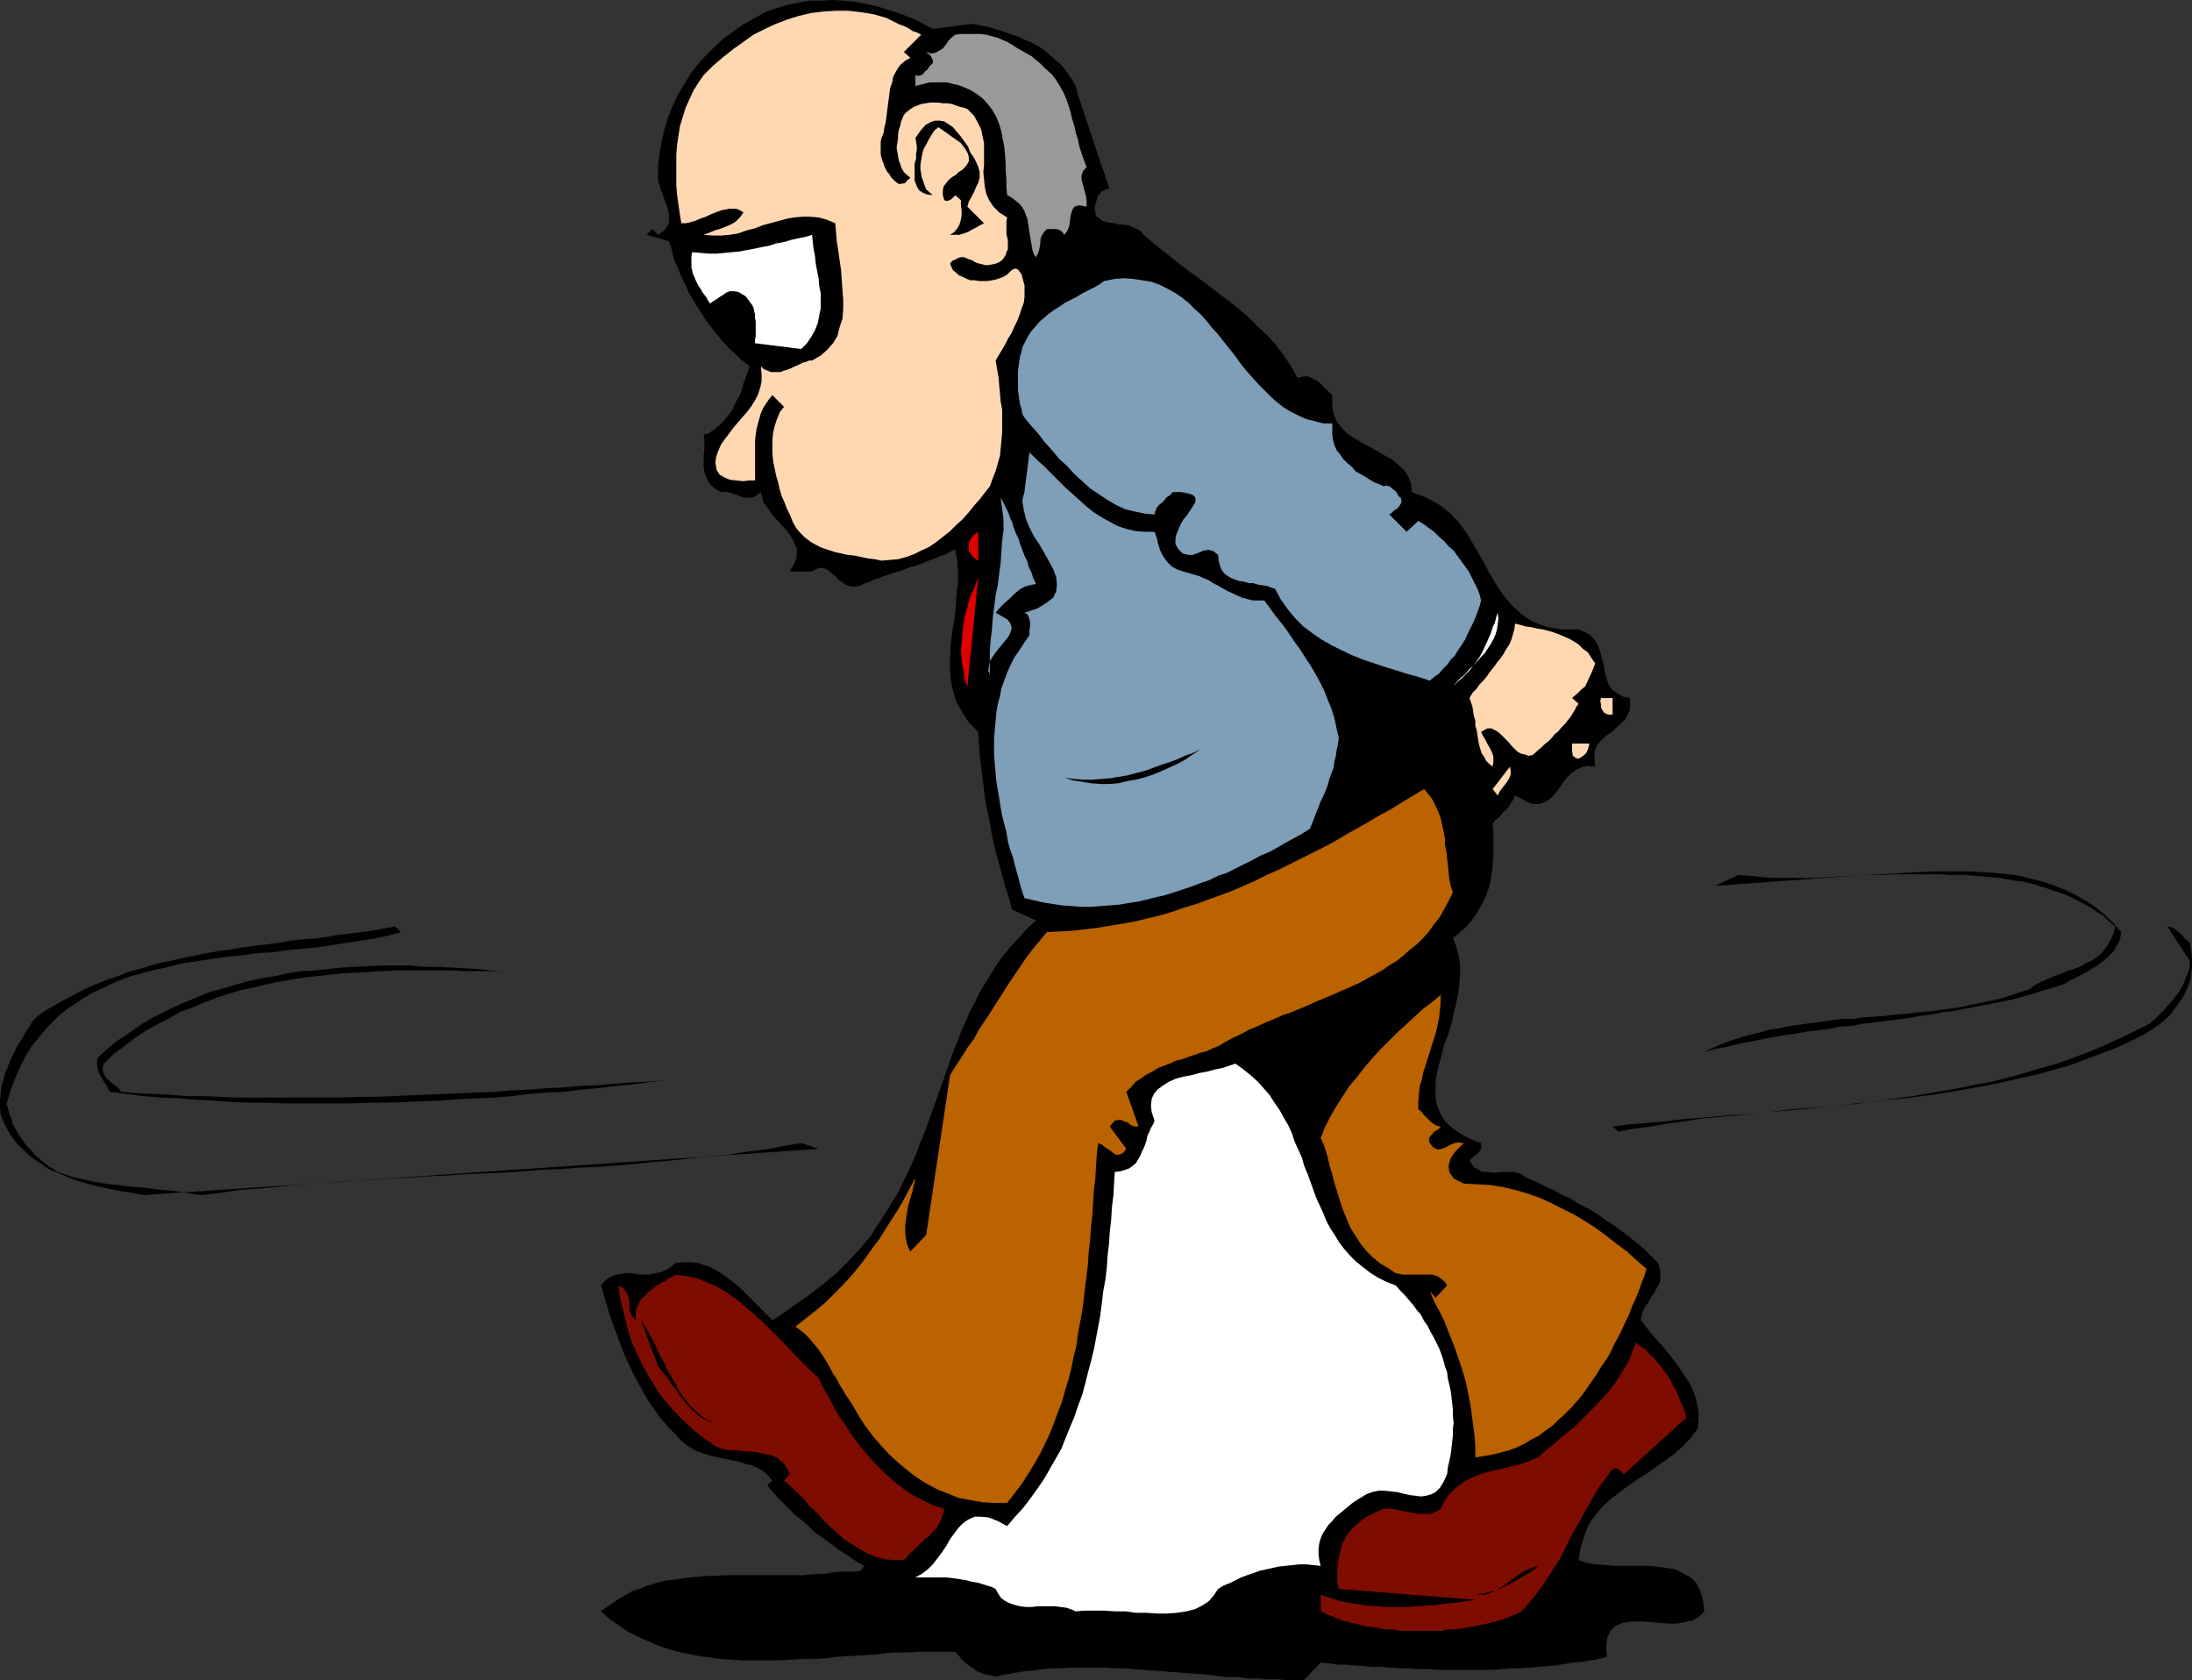 <?xml version="1.0" encoding="UTF-8" standalone="no"?>
<svg
   version="1.0"
   width="129.724mm"
   height="99.42mm"
   id="svg27"
   sodipodi:docname="Pacing.wmf"
   xmlns:inkscape="http://www.inkscape.org/namespaces/inkscape"
   xmlns:sodipodi="http://sodipodi.sourceforge.net/DTD/sodipodi-0.dtd"
   xmlns="http://www.w3.org/2000/svg"
   xmlns:svg="http://www.w3.org/2000/svg">
  <rect width="100%" height="100%" fill="#333333" stroke="none"/>
  <sodipodi:namedview
     id="namedview27"
     pagecolor="#ffffff"
     bordercolor="#000000"
     borderopacity="0.25"
     inkscape:showpageshadow="2"
     inkscape:pageopacity="0.0"
     inkscape:pagecheckerboard="0"
     inkscape:deskcolor="#d1d1d1"
     inkscape:document-units="mm" />
  <defs
     id="defs1">
    <pattern
       id="WMFhbasepattern"
       patternUnits="userSpaceOnUse"
       width="6"
       height="6"
       x="0"
       y="0" />
  </defs>
  <path
     style="fill:#000000;fill-opacity:1;fill-rule:evenodd;stroke:none"
     d="m 217.513,5.333 1.616,0.323 1.778,0.323 1.616,0.485 1.616,0.485 1.778,0.646 1.616,0.485 1.616,0.808 1.616,0.646 1.454,0.808 1.454,0.97 1.293,1.131 1.293,1.131 1.293,1.131 1.131,1.455 0.97,1.455 0.97,1.616 0.323,1.455 0.485,1.455 0.485,1.455 0.485,1.455 0.485,1.455 0.485,1.455 0.485,1.455 0.485,1.455 0.485,1.455 0.485,1.455 0.485,1.455 0.485,1.455 0.485,1.293 0.485,1.455 0.485,1.455 0.485,1.455 -0.485,-0.162 -0.323,0.162 -0.323,0.162 -0.323,0.162 -0.323,0.162 -0.323,0.323 -0.162,0.323 -0.323,0.162 -0.485,1.616 -0.323,1.293 0.162,0.97 0.162,0.808 0.646,0.485 0.646,0.485 0.808,0.323 0.97,0.162 1.131,0.162 0.97,0.323 h 1.131 l 1.131,0.162 0.97,0.485 0.808,0.323 0.808,0.485 0.646,0.808 2.262,1.939 2.262,1.778 2.424,1.939 2.262,1.778 2.424,1.778 2.424,1.778 2.262,1.778 2.424,1.778 2.424,1.939 2.101,1.778 2.101,2.101 2.262,2.101 1.939,2.101 1.778,2.424 1.616,2.424 1.454,2.586 1.293,-0.323 h 1.131 l 0.97,0.485 0.97,0.485 0.97,0.808 0.808,0.808 0.808,0.808 0.808,0.808 v 2.263 l 0.323,1.939 0.646,1.616 1.131,1.455 1.293,1.293 1.454,0.97 1.616,0.97 1.778,0.97 1.778,0.97 1.616,0.97 1.778,0.97 1.293,1.131 1.293,1.131 0.97,1.455 0.646,1.616 0.162,1.939 3.394,1.293 2.909,1.616 2.424,1.939 2.101,2.263 1.778,2.586 1.616,2.747 1.616,2.747 1.454,2.747 1.616,2.747 1.616,2.424 1.939,2.263 2.101,1.939 2.424,1.616 2.909,1.131 3.394,0.646 h 4.04 l 1.454,0.646 1.131,0.646 0.97,0.97 0.646,1.131 0.485,1.131 0.323,1.131 0.323,1.293 0.323,1.131 0.162,1.293 0.323,1.131 0.323,1.131 0.485,1.131 0.646,0.808 0.97,0.646 1.293,0.808 1.616,0.323 v 1.455 1.131 l -0.485,1.131 -0.485,0.97 -0.646,0.646 -0.808,0.808 -0.808,0.646 -0.808,0.808 -0.97,0.646 -0.808,0.646 -0.808,0.808 -0.646,0.808 -0.485,0.97 -0.162,1.131 v 1.293 l 0.162,1.455 -1.616,-0.162 -1.454,0.323 -1.131,0.485 -1.131,0.808 -0.97,0.97 -0.646,0.808 -0.808,1.131 -0.808,1.131 -0.808,0.97 -0.808,0.808 -0.808,0.485 -0.97,0.485 -1.131,0.162 -1.454,-0.162 -1.454,-0.808 -1.939,-0.97 -0.323,0.808 -0.646,0.97 -0.485,0.808 -0.646,0.646 -0.808,0.808 -0.646,0.808 -0.808,0.646 -0.646,0.808 0.162,1.939 v 1.939 1.778 1.778 l -0.162,1.778 -0.162,1.778 -0.323,1.778 -0.323,1.455 -0.646,1.778 -0.646,1.455 -0.808,1.455 -0.97,1.616 -0.97,1.293 -1.131,1.293 -1.454,1.293 -1.454,1.131 0.646,1.616 0.485,1.778 0.323,1.616 0.162,1.616 v 1.778 l -0.162,1.616 -0.162,1.778 -0.323,1.616 -0.323,1.778 -0.485,1.616 -0.323,1.778 -0.485,1.616 -0.485,1.616 -0.646,1.616 -0.485,1.616 -0.323,1.455 -0.485,1.616 -0.323,1.455 -0.323,1.455 -0.162,1.455 v 1.455 1.455 l 0.162,1.293 0.323,1.131 0.485,1.293 0.646,1.131 0.808,1.131 1.131,0.97 1.293,0.97 1.454,0.97 1.778,0.808 2.101,0.808 v 0.646 0.646 l -0.323,0.485 -0.323,0.485 -0.646,0.485 -0.485,0.323 -0.323,0.323 -0.485,0.485 0.485,0.808 0.646,0.808 0.646,0.323 0.808,0.485 0.808,0.162 h 0.97 l 0.808,0.162 h 0.97 l 0.808,-0.162 h 0.97 0.808 0.97 l 0.808,0.162 0.808,0.162 0.646,0.485 0.808,0.485 1.939,0.808 1.939,0.97 2.101,0.97 1.778,0.97 2.101,0.97 1.778,1.131 1.939,0.97 1.939,1.131 1.778,1.293 1.778,1.131 1.778,1.293 1.778,1.293 1.778,1.455 1.778,1.455 1.616,1.616 1.616,1.616 0.323,0.97 0.162,0.97 v 0.97 0.97 l -0.162,0.646 -0.485,0.808 -0.323,0.646 -0.485,0.808 -0.485,0.646 -0.323,0.646 -0.485,0.808 -0.485,0.646 -0.485,0.808 -0.323,0.808 -0.162,0.808 -0.162,0.808 1.131,1.455 1.131,1.455 1.131,1.293 1.293,1.455 1.131,1.293 1.131,1.455 1.131,1.455 0.97,1.455 0.97,1.455 0.97,1.455 0.646,1.455 0.646,1.616 0.323,1.616 0.323,1.616 v 1.778 l -0.162,1.939 -1.454,1.939 -1.616,1.778 -1.939,1.778 -1.939,1.455 -2.101,1.455 -2.101,1.455 -2.262,1.455 -2.101,1.455 -1.939,1.455 -2.101,1.616 -1.778,1.616 -1.616,1.939 -1.454,2.101 -0.97,2.424 -0.808,2.586 -0.485,2.909 1.778,0.646 1.939,0.323 2.262,0.162 2.262,0.162 h 2.262 2.424 2.262 l 2.262,0.162 2.101,0.323 2.101,0.323 1.616,0.808 1.778,0.97 1.293,1.293 0.808,1.616 0.646,2.101 0.323,2.586 -1.293,1.293 -1.454,0.808 -1.616,0.323 -1.778,0.323 h -1.939 l -1.939,-0.162 -1.939,-0.162 -1.939,-0.162 h -1.778 l -1.616,0.162 -1.454,0.323 -1.293,0.646 -0.97,0.97 -0.646,1.455 -0.323,1.939 0.162,2.424 -1.778,0.485 -1.939,0.323 -1.939,0.323 -1.939,0.162 -1.939,0.323 -1.939,0.323 -1.939,0.162 -2.101,0.162 -1.939,0.162 -2.101,0.162 h -1.939 l -2.101,0.162 -1.939,0.162 h -2.101 -2.101 -1.939 -2.101 -2.101 -2.101 l -1.939,-0.162 h -2.101 l -2.101,-0.162 h -2.101 l -1.939,-0.162 -2.101,-0.162 h -1.939 l -1.939,-0.162 -2.101,-0.162 -1.778,-0.162 h -2.101 l -1.939,-0.323 -1.939,-0.162 -3.717,3.879 h -2.101 -2.262 l -1.939,-0.162 h -2.101 l -2.101,-0.162 h -2.262 l -1.939,-0.323 h -2.262 l -2.101,-0.162 -2.101,-0.323 -2.101,-0.162 -2.101,-0.162 -2.101,-0.162 -2.262,-0.162 -1.939,-0.162 -2.101,-0.162 -2.101,-0.162 -2.262,-0.162 -1.939,-0.162 h -2.101 l -2.101,-0.162 h -2.101 -2.101 -2.101 -1.939 l -1.939,0.162 h -2.101 l -1.939,0.162 -2.101,0.323 -1.939,0.162 -1.939,0.323 -1.939,0.323 -0.97,0.162 -0.97,0.323 h -0.808 l -0.808,-0.162 -0.808,-0.162 -0.808,-0.162 -0.808,-0.323 -0.808,-0.323 -0.485,-0.485 -0.808,-0.485 -0.646,-0.485 -0.646,-0.485 -0.485,-0.485 -0.646,-0.646 -0.485,-0.646 -0.646,-0.646 h -2.586 -2.586 -2.586 l -2.586,0.162 h -2.747 l -2.586,0.162 -2.586,0.323 -2.747,0.162 -2.586,0.162 -2.747,0.162 -2.586,0.323 -2.586,0.162 h -2.747 l -2.586,0.162 -2.586,0.162 h -2.586 -2.747 -2.586 l -2.586,-0.162 -2.424,-0.162 -2.424,-0.323 -2.424,-0.323 -2.424,-0.485 -2.424,-0.485 -2.262,-0.646 -2.262,-0.808 -2.262,-0.97 -2.101,-0.97 -2.262,-1.131 -2.101,-1.455 -1.939,-1.293 -1.939,-1.778 1.293,-0.97 1.454,-0.97 1.454,-0.97 1.454,-0.808 1.293,-0.808 1.616,-0.485 1.616,-0.646 1.616,-0.485 1.616,-0.485 1.616,-0.323 1.778,-0.162 1.616,-0.323 1.778,-0.162 1.778,-0.162 1.616,-0.162 h 1.778 l 1.778,-0.162 h 1.778 1.939 1.616 1.939 1.778 1.778 1.778 1.778 1.778 1.778 l 1.778,-0.162 1.616,-0.162 h 1.778 l 1.616,-0.323 1.778,-0.162 h 0.646 0.646 0.808 0.646 0.808 l 0.646,-0.162 0.485,-0.323 0.485,-0.808 -1.454,-0.808 -1.454,-0.97 -1.454,-0.97 -1.293,-0.808 -1.454,-1.131 -1.293,-0.97 -1.616,-1.131 -1.293,-0.97 -1.293,-1.293 -1.293,-1.131 -1.454,-1.131 -1.293,-1.293 -1.293,-1.293 -1.293,-1.293 -1.131,-1.293 -1.293,-1.455 1.131,-1.131 -0.97,-1.131 -0.97,-0.97 -1.293,-0.646 -1.293,-0.646 -1.454,-0.323 -1.454,-0.485 -1.616,-0.323 -1.454,-0.323 -1.616,-0.323 -1.454,-0.323 -1.616,-0.485 -1.454,-0.485 -1.293,-0.646 -1.454,-0.97 -1.131,-0.97 -1.131,-1.293 -1.778,-1.778 -1.616,-1.939 -1.293,-1.778 -1.454,-2.101 -1.131,-1.939 -1.131,-2.101 -1.131,-2.101 -0.97,-2.101 -0.97,-2.101 -0.808,-2.101 -0.808,-2.263 -0.808,-2.101 -0.808,-2.263 -0.646,-2.263 -0.646,-2.101 -0.646,-2.263 0.808,-0.97 0.808,-0.646 0.97,-0.485 0.97,-0.323 0.97,-0.162 0.97,-0.162 h 1.131 l 1.131,0.162 0.97,0.162 h 1.293 0.97 l 1.131,-0.323 1.131,-0.162 1.131,-0.485 1.131,-0.646 1.131,-0.97 1.778,-0.162 h 1.616 l 1.616,0.162 1.454,0.485 1.454,0.485 1.454,0.808 1.293,0.808 1.293,0.97 1.293,0.97 1.293,1.131 1.131,1.131 1.293,1.293 1.131,1.131 1.131,1.131 1.293,1.293 1.131,1.131 1.616,-0.97 1.616,-1.131 1.616,-1.131 1.616,-1.131 1.616,-1.131 1.616,-1.293 1.616,-1.131 1.454,-1.293 1.616,-1.293 1.454,-1.455 1.293,-1.293 1.293,-1.455 1.293,-1.293 1.293,-1.616 1.131,-1.293 0.808,-1.455 1.454,-2.101 1.293,-2.101 1.293,-2.101 1.293,-2.101 0.97,-2.101 1.131,-2.263 0.97,-2.101 0.97,-2.263 0.808,-2.263 0.97,-2.263 0.808,-2.263 0.808,-2.263 0.808,-2.263 0.808,-2.263 0.808,-2.263 0.808,-2.263 0.808,-2.424 0.808,-2.263 0.97,-2.263 0.808,-2.263 0.97,-2.101 0.97,-2.263 1.131,-2.101 1.131,-2.263 1.293,-2.101 1.293,-2.101 1.293,-2.101 1.454,-1.939 1.616,-1.939 1.778,-1.939 1.778,-1.939 1.939,-1.778 -5.333,-2.424 -0.646,-2.424 -0.808,-2.424 -0.646,-2.424 -0.646,-2.263 -0.646,-2.424 -0.646,-2.424 -0.485,-2.424 -0.485,-2.586 -0.485,-2.424 -0.485,-2.424 -0.323,-2.586 -0.323,-2.586 -0.323,-2.586 -0.323,-2.586 -0.162,-2.586 -0.162,-2.586 -2.101,-2.101 -1.454,-2.263 -1.293,-2.263 -0.808,-2.586 -0.485,-2.424 -0.162,-2.586 v -2.586 l 0.162,-2.747 0.323,-2.747 0.485,-2.747 0.323,-2.747 0.162,-2.747 0.323,-2.747 v -2.586 l -0.162,-2.424 -0.485,-2.586 -1.131,0.646 -1.293,0.646 -1.293,0.485 -1.293,0.485 -1.293,0.485 -1.131,0.485 -1.293,0.485 -1.293,0.323 -1.293,0.485 -1.293,0.485 -1.293,0.323 -1.293,0.485 -1.454,0.485 -1.293,0.485 -1.131,0.485 -1.293,0.485 -0.97,0.485 -0.97,0.162 h -0.808 l -0.808,-0.162 -0.646,-0.323 -0.646,-0.485 -0.808,-0.485 -0.485,-0.646 -0.808,-0.646 -0.485,-0.485 -0.646,-0.485 -0.646,-0.323 -0.646,-0.162 h -0.646 l -0.808,0.323 -0.808,0.485 h -5.01 l 0.808,-1.293 0.646,-1.293 0.162,-1.293 v -1.131 l -0.485,-1.131 -0.485,-1.131 -0.646,-0.97 -0.808,-1.131 -0.97,-0.97 -0.808,-0.97 -0.97,-0.97 -0.808,-1.131 -0.646,-0.97 -0.808,-0.97 -0.323,-1.293 -0.323,-1.131 -0.97,0.808 -0.97,0.485 h -1.131 l -1.131,-0.162 -1.131,-0.485 -1.131,-0.323 -1.131,-0.323 h -1.293 l -0.97,-0.485 -0.808,-0.646 -0.646,-0.646 -0.485,-0.646 -0.323,-0.808 -0.323,-0.646 -0.162,-0.808 -0.162,-0.97 v -0.808 -0.97 -0.808 l 0.162,-0.97 v -0.97 -0.97 -0.646 l -0.162,-0.97 1.293,-0.485 0.97,-0.646 0.97,-0.808 0.808,-0.646 0.808,-0.97 0.646,-0.808 0.808,-0.97 0.485,-1.131 0.485,-0.97 0.646,-1.131 0.485,-1.131 0.323,-1.131 0.323,-1.131 0.485,-1.131 0.323,-1.131 0.485,-1.131 -1.778,-1.293 -1.454,-1.455 -1.616,-1.455 -1.454,-1.616 -1.293,-1.616 -1.293,-1.616 -1.293,-1.778 -1.131,-1.778 -1.131,-1.778 -1.131,-1.939 -0.808,-1.778 -0.97,-1.939 -0.808,-2.101 -0.808,-1.778 -0.485,-2.101 -0.646,-1.939 -5.01,-1.455 1.293,-1.293 1.293,1.293 0.97,-0.646 0.646,-0.646 0.485,-0.808 0.323,-0.646 v -0.808 -0.808 l -0.162,-0.97 -0.162,-0.808 -0.323,-0.808 -0.323,-0.808 -0.323,-0.97 -0.323,-0.808 -0.323,-0.808 -0.162,-0.808 -0.323,-0.808 v -0.808 -2.747 l 0.323,-2.747 0.485,-2.747 0.646,-2.747 0.808,-2.586 0.97,-2.424 1.131,-2.424 1.454,-2.424 1.454,-2.424 1.616,-2.101 1.778,-1.939 2.101,-2.101 1.939,-1.778 2.262,-1.616 2.262,-1.616 2.424,-1.293 2.262,-1.293 2.262,-0.808 2.586,-0.808 2.424,-0.485 2.586,-0.485 h 2.586 L 186.325,0 l 2.586,0.162 2.747,0.323 2.586,0.485 2.586,0.646 2.586,0.808 2.424,0.808 2.424,0.97 2.262,1.131 2.101,1.131 z"
     id="path1" />
  <path
     style="fill:#ffd8b2;fill-opacity:1;fill-rule:evenodd;stroke:none"
     d="m 206.04,7.758 -3.878,3.879 1.454,1.293 -1.131,0.646 -0.97,0.808 -0.646,0.808 -0.646,1.131 -0.485,0.97 -0.162,1.131 -0.485,1.293 -0.162,1.293 -0.162,1.293 -0.162,1.131 -0.162,1.293 -0.162,1.293 -0.162,1.293 -0.323,1.293 -0.162,1.131 -0.485,1.131 -0.162,0.808 v 0.808 0.646 0.808 0.646 l 0.162,0.646 0.162,0.646 0.323,0.646 0.162,0.646 0.323,0.646 0.323,0.646 0.485,0.485 0.323,0.646 0.485,0.485 0.485,0.485 0.646,0.485 0.485,0.162 0.323,-0.162 h 0.485 l 0.323,-0.162 0.323,-0.323 0.162,-0.323 0.323,-0.162 0.323,-0.323 -0.808,-0.646 -0.646,-0.646 -0.485,-0.808 -0.323,-0.97 -0.323,-0.808 -0.162,-0.97 -0.162,-0.97 -0.162,-0.97 0.162,-0.97 0.162,-0.97 v -0.97 l 0.162,-0.97 0.323,-0.97 0.162,-0.808 0.323,-0.808 0.323,-0.808 0.646,-0.646 0.808,-0.646 0.808,-0.485 0.808,-0.323 0.808,-0.323 0.97,-0.162 0.97,-0.162 h 0.97 0.97 l 0.97,0.162 h 1.131 l 0.97,0.162 0.808,0.323 0.97,0.323 0.808,0.162 0.808,0.323 1.454,1.455 0.808,1.455 0.808,1.616 0.323,1.616 0.323,1.455 v 1.778 1.616 1.616 l -0.162,1.455 0.162,1.616 0.162,1.616 0.323,1.616 0.646,1.455 0.97,1.455 1.293,1.293 1.778,1.131 -0.162,0.808 v 0.646 0.808 0.646 0.808 l 0.162,0.646 0.162,0.808 v 0.646 0.808 0.485 l -0.323,0.646 -0.162,0.646 -0.323,0.485 -0.485,0.646 -0.646,0.485 -0.808,0.323 -0.808,0.162 -0.808,0.162 h -0.646 l -0.646,-0.162 -0.646,-0.162 -0.646,-0.162 -0.646,-0.323 -0.485,-0.323 -0.646,-0.162 -0.646,-0.323 -0.485,-0.162 h -0.646 l -0.646,0.162 -0.485,0.323 -0.808,0.323 -0.485,0.646 0.323,0.808 0.323,0.646 0.808,0.646 0.485,0.485 0.808,0.323 0.97,0.485 0.808,0.323 h 0.97 l 0.97,0.162 h 0.97 0.97 l 0.97,-0.162 0.808,-0.162 0.97,-0.323 0.808,-0.323 0.808,-0.485 0.162,-0.162 0.323,-0.323 0.162,-0.162 0.323,-0.323 0.323,-0.162 0.323,-0.162 h 0.323 l 0.485,0.162 0.808,1.131 0.323,1.293 0.323,1.131 v 1.293 1.293 l -0.162,1.293 -0.485,1.293 -0.485,1.455 -0.485,1.293 -0.646,1.293 -0.646,1.455 -0.808,1.293 -0.646,1.293 -0.646,1.131 -0.808,1.293 -0.646,1.131 0.323,1.939 0.323,1.778 0.162,1.939 0.162,1.778 0.162,1.778 0.323,1.778 v 1.778 1.778 1.616 l -0.162,1.778 -0.162,1.616 -0.162,1.778 -0.485,1.616 -0.485,1.778 -0.646,1.616 -0.646,1.778 -1.131,1.455 -1.131,1.455 -1.293,1.455 -1.293,1.616 -1.293,1.455 -1.454,1.293 -1.293,1.293 -1.616,1.293 -1.454,1.131 -1.616,1.131 -1.778,0.808 -1.616,0.808 -1.778,0.646 -1.778,0.485 -1.939,0.162 -1.778,0.162 -1.454,-0.323 -1.454,-0.162 -1.616,-0.323 -1.454,-0.323 -1.616,-0.162 -1.454,-0.323 -1.454,-0.323 -1.454,-0.485 -1.454,-0.485 -1.293,-0.646 -1.131,-0.646 -1.293,-0.97 -0.97,-0.97 -0.97,-1.131 -0.808,-1.455 -0.646,-1.616 -0.646,-1.293 -0.485,-1.293 -0.646,-1.455 -0.485,-1.616 -0.323,-1.455 -0.485,-1.616 -0.323,-1.616 -0.323,-1.616 -0.162,-1.616 v -1.455 -1.616 l 0.162,-1.616 0.323,-1.455 0.485,-1.455 0.646,-1.616 0.97,-1.293 -2.586,-2.586 -0.808,0.97 -0.646,0.97 -0.646,0.97 -0.485,1.131 -0.323,1.131 -0.323,1.131 -0.323,1.293 -0.162,1.131 -0.162,1.293 v 1.293 1.293 1.293 1.293 1.293 1.293 1.293 h -1.293 l -1.454,0.162 -1.454,-0.162 -1.454,-0.162 -1.131,-0.485 -1.131,-0.646 -0.646,-0.97 -0.323,-1.616 0.162,-1.293 0.485,-1.455 0.646,-1.455 0.808,-1.131 0.97,-1.293 0.97,-1.293 0.97,-1.131 0.97,-1.131 1.131,-1.293 0.97,-1.293 0.808,-1.293 0.646,-1.293 0.485,-1.455 0.323,-1.455 v -1.616 l -0.162,-1.778 0.646,0.646 0.808,0.323 0.808,0.323 h 0.646 0.808 0.646 l 0.808,-0.323 0.646,-0.162 0.808,-0.323 0.646,-0.323 0.808,-0.323 0.646,-0.323 0.646,-0.323 0.646,-0.162 0.808,-0.323 h 0.646 l 1.939,-1.131 1.454,-1.293 1.293,-1.455 0.97,-1.616 0.485,-1.939 0.646,-1.939 0.162,-2.101 v -2.101 l -0.162,-2.101 -0.162,-2.263 -0.162,-2.263 -0.323,-2.263 -0.323,-2.263 -0.323,-2.101 -0.162,-1.939 -0.162,-1.939 -1.939,-0.808 -1.778,-0.485 -1.939,-0.162 h -1.778 l -1.778,0.162 -1.778,0.323 -1.778,0.485 -1.778,0.485 -1.778,0.485 -1.616,0.646 -1.939,0.485 -1.778,0.646 -1.939,0.323 -1.778,0.162 h -2.101 l -1.939,-0.162 1.293,-0.485 1.131,-0.485 1.131,-0.323 1.293,-0.485 1.131,-0.485 1.131,-0.646 0.97,-0.97 0.808,-1.131 -0.808,-0.485 -0.808,-0.323 h -0.808 -0.808 l -0.808,0.162 -0.808,0.162 -0.97,0.323 -0.808,0.323 -0.808,0.323 -0.97,0.485 -0.97,0.323 -0.808,0.323 -0.808,0.323 -1.131,0.323 -0.808,0.162 h -0.97 l -0.323,-1.939 -0.323,-2.263 -0.323,-2.263 -0.162,-2.101 v -2.101 -2.263 -2.263 l 0.162,-2.263 0.323,-2.101 0.323,-2.101 0.646,-2.101 0.646,-2.101 0.808,-1.778 0.97,-2.101 1.131,-1.778 1.131,-1.616 2.101,-2.101 2.262,-1.939 2.262,-1.778 2.262,-1.616 2.262,-1.616 2.586,-1.293 2.424,-1.131 2.586,-0.97 2.586,-0.808 2.747,-0.646 2.747,-0.323 2.747,-0.162 h 2.747 l 2.909,0.323 2.909,0.485 2.747,0.808 0.97,0.485 0.97,0.485 0.97,0.485 0.97,0.323 0.97,0.485 0.97,0.646 0.97,0.323 z"
     id="path2" />
  <path
     style="fill:#999999;fill-opacity:1;fill-rule:evenodd;stroke:none"
     d="m 232.704,14.222 1.293,1.293 1.293,1.131 0.97,1.293 0.808,1.293 0.808,1.455 0.646,1.455 0.485,1.455 0.485,1.616 0.323,1.455 0.485,1.455 0.323,1.616 0.485,1.455 0.323,1.616 0.485,1.455 0.485,1.455 0.646,1.616 -0.808,0.97 -0.323,0.97 v 0.97 l 0.323,1.131 0.323,1.293 0.323,1.131 0.162,1.131 v 1.293 l -1.616,-0.323 -1.131,0.323 -0.485,0.808 -0.323,1.131 -0.162,1.131 -0.162,1.293 -0.485,1.131 -0.646,0.808 -0.323,-0.485 -0.323,-0.323 -0.485,-0.323 -0.646,-0.162 h -0.485 -0.485 -0.646 -0.485 l -0.646,0.646 -0.485,0.808 -0.323,0.808 v 0.808 l -0.162,0.97 -0.162,0.808 -0.323,0.808 -0.323,0.646 -0.485,-0.646 -0.323,-0.97 -0.162,-0.97 -0.162,-0.97 -0.162,-0.97 -0.162,-0.97 -0.162,-0.97 -0.162,-1.131 -0.162,-0.97 -0.323,-0.808 -0.323,-0.97 -0.485,-0.808 -0.646,-0.808 -0.808,-0.646 -0.808,-0.646 -1.131,-0.646 -0.162,-1.778 v -1.778 l -0.162,-1.778 v -1.778 l -0.162,-1.939 -0.162,-1.778 -0.323,-1.616 -0.323,-1.778 -0.485,-1.616 -0.646,-1.616 -0.808,-1.455 -0.97,-1.293 -1.131,-1.293 -1.454,-1.131 -1.616,-0.97 -1.939,-0.808 -0.485,-0.162 -0.646,-0.162 -0.808,-0.162 -0.485,-0.162 -0.808,-0.162 h -0.485 -0.646 -0.646 -0.646 -0.646 -0.646 l -0.646,0.162 -0.646,0.162 -0.646,0.162 -0.646,0.162 -0.646,0.162 v -2.424 l 0.646,0.162 0.646,-0.162 0.485,-0.323 0.323,-0.485 0.485,-0.323 0.323,-0.485 0.485,-0.646 0.485,-0.323 v -0.485 -0.323 l -0.162,-0.323 -0.162,-0.323 -0.162,-0.323 -0.323,-0.323 -0.323,-0.162 -0.323,-0.323 1.131,0.323 0.97,-0.162 0.808,-0.485 0.808,-0.485 0.646,-0.808 0.646,-0.97 0.646,-0.646 0.808,-0.646 1.454,-0.162 h 1.454 1.293 1.454 l 1.293,0.162 1.131,0.323 1.293,0.323 1.131,0.485 1.131,0.485 1.131,0.646 0.97,0.646 1.131,0.646 1.131,0.646 1.131,0.646 0.97,0.808 z"
     id="path3" />
  <path
     style="fill:#000000;fill-opacity:1;fill-rule:evenodd;stroke:none"
     d="m 218.806,37.333 0.323,1.131 v 1.293 l -0.323,1.131 -0.485,0.97 -0.485,1.131 -0.485,0.97 -0.646,1.131 -0.323,1.131 3.717,3.717 -0.97,0.485 -0.808,0.485 -0.97,0.485 -0.808,0.485 -0.97,0.323 -0.97,0.323 h -0.97 -1.131 l 0.97,-0.646 0.646,-0.808 0.485,-0.808 0.323,-1.131 0.162,-0.97 v -1.131 l -0.162,-1.131 v -1.131 l -1.293,-1.131 -0.162,0.323 -0.323,0.162 -0.162,0.323 -0.323,0.162 -0.323,0.162 -0.323,0.162 h -0.323 l -0.485,-0.162 -0.323,-1.131 v -0.97 l 0.162,-0.97 0.646,-0.808 0.485,-0.646 0.808,-0.646 0.808,-0.485 0.646,-0.646 0.808,-0.485 0.646,-0.646 0.485,-0.646 0.323,-0.646 v -0.808 l -0.162,-0.808 -0.646,-1.131 -0.97,-1.293 -5.01,-3.556 -0.808,0.646 -0.485,0.646 -0.485,0.808 -0.485,0.808 -0.485,0.97 -0.485,0.808 -0.323,0.97 -0.162,0.808 -0.162,0.97 -0.162,0.97 v 0.97 l 0.162,0.97 0.162,0.97 0.323,0.808 0.323,0.97 0.323,0.808 1.454,1.293 -1.293,-0.162 -0.808,-0.323 -0.808,-0.485 -0.485,-0.646 -0.323,-0.808 -0.323,-0.808 V 39.596 38.465 37.495 36.525 l 0.323,-0.97 v -1.131 l 0.162,-0.97 v -0.808 l -0.162,-0.97 -0.162,-0.808 1.131,-1.616 1.131,-1.293 1.131,-0.646 0.97,-0.323 h 1.131 l 0.97,0.162 0.97,0.646 0.97,0.646 0.808,0.97 0.97,1.131 0.808,1.131 0.808,1.131 0.485,1.293 0.808,1.131 0.485,0.97 z"
     id="path4" />
  <path
     style="fill:#ffffff;fill-opacity:1;fill-rule:evenodd;stroke:none"
     d="m 179.214,78.061 -10.342,-1.293 v -0.808 l 0.162,-0.808 v -0.808 -0.808 -0.808 -0.808 l -0.162,-0.808 V 70.303 l -0.162,-0.646 -0.162,-0.808 -0.323,-0.646 -0.485,-0.646 -0.485,-0.646 -0.485,-0.646 -0.808,-0.485 -0.808,-0.485 -0.97,-0.162 h -0.97 l -0.808,0.323 -0.646,0.485 -0.808,0.485 -0.646,0.485 -0.808,0.485 -0.646,0.485 -0.485,-0.646 -0.323,-0.646 -0.485,-0.646 -0.485,-0.646 -0.323,-0.646 -0.485,-0.646 -0.323,-0.646 -0.323,-0.646 -0.323,-0.808 -0.323,-0.646 -0.162,-0.808 -0.162,-0.646 V 58.99 58.182 57.374 l 0.162,-0.97 1.939,0.162 1.778,0.162 h 1.778 l 1.778,-0.162 1.616,-0.162 1.778,-0.162 1.616,-0.323 1.778,-0.323 1.454,-0.323 1.778,-0.323 1.454,-0.485 1.778,-0.323 1.616,-0.485 1.454,-0.323 1.616,-0.323 1.616,-0.485 0.162,1.616 0.162,1.455 0.323,1.616 0.162,1.616 0.323,1.778 0.323,1.616 0.162,1.778 0.323,1.616 v 1.616 1.778 l -0.323,1.455 -0.323,1.778 -0.646,1.616 -0.808,1.455 -0.97,1.455 z"
     id="path5" />
  <path
     style="fill:#7f9eb7;fill-opacity:1;fill-rule:evenodd;stroke:none"
     d="m 297.99,94.707 v 1.293 1.131 l 0.162,1.293 0.323,1.131 0.485,1.131 0.808,0.97 0.646,0.97 0.97,0.97 0.97,0.808 0.808,0.97 1.131,0.646 1.131,0.646 0.97,0.646 1.131,0.646 0.97,0.323 0.97,0.485 0.646,-0.162 0.646,0.162 0.485,0.323 0.485,0.485 0.485,0.323 0.323,0.485 0.323,0.646 0.485,0.323 0.162,0.808 -0.162,0.485 -0.323,0.485 -0.323,0.485 -0.485,0.323 -0.485,0.323 -0.485,0.485 -0.485,0.323 3.878,3.879 2.586,-2.424 1.131,0.646 1.293,0.97 1.131,0.808 1.131,1.131 1.131,0.97 0.97,1.131 1.131,0.97 0.808,1.131 0.97,1.293 0.808,1.131 0.808,1.131 0.646,1.293 0.646,1.293 0.646,1.293 0.485,1.293 0.323,1.293 -0.323,1.293 -0.485,1.293 -0.485,1.293 -0.485,1.131 -0.646,1.293 -0.646,1.293 -0.485,1.131 -0.808,1.293 -0.808,1.131 -0.646,1.131 -0.97,0.97 -0.808,1.131 -0.97,0.97 -0.808,0.97 -1.131,0.808 -0.97,0.808 -2.424,-0.808 -2.424,-0.646 -2.586,-0.808 -2.586,-0.808 -2.424,-0.808 -2.424,-0.808 -2.424,-0.97 -2.424,-1.131 -2.262,-1.131 -2.262,-1.293 -2.101,-1.455 -1.939,-1.455 -1.778,-1.778 -1.616,-1.939 -1.616,-2.263 -1.293,-2.424 -0.97,-0.323 -0.808,-0.323 -1.131,-0.162 -0.97,-0.162 -1.131,-0.323 h -0.97 l -0.97,-0.323 -1.131,-0.162 -0.97,-0.323 -0.808,-0.323 -0.808,-0.485 -0.646,-0.485 -0.646,-0.808 -0.323,-0.808 -0.323,-1.131 -0.162,-1.455 -0.97,-0.808 -1.131,-0.323 -1.131,0.162 -1.131,0.485 -1.293,0.485 h -0.97 l -1.293,-0.323 -0.97,-0.97 -0.646,-1.131 v -1.131 l 0.162,-0.97 0.485,-1.131 0.485,-1.131 0.646,-1.131 0.808,-0.97 0.646,-0.97 0.646,-0.97 0.485,-0.808 0.162,-0.808 -0.162,-0.485 -0.485,-0.485 -0.97,-0.323 -1.616,-0.323 h -1.939 l -0.485,0.646 -0.808,0.485 -0.485,0.646 -0.646,0.646 -0.646,0.485 -0.485,0.646 -0.323,0.808 -0.162,0.646 -2.101,-0.162 -2.262,-0.485 -2.101,-0.485 -2.101,-0.97 -1.939,-1.131 -1.939,-1.293 -1.939,-1.293 -1.778,-1.616 -1.778,-1.616 -1.616,-1.778 -1.778,-1.616 -1.616,-1.939 -1.616,-1.778 -1.454,-1.939 -1.616,-1.778 -1.454,-1.778 -0.485,-0.808 -0.162,-1.131 -0.323,-0.97 -0.162,-0.97 -0.162,-1.131 -0.162,-1.131 V 86.142 85.172 84.041 82.909 l 0.162,-1.131 0.162,-1.131 0.162,-0.97 0.323,-0.97 0.162,-0.97 0.485,-0.97 0.646,-1.293 0.808,-1.293 0.97,-1.131 0.97,-1.131 0.97,-0.808 1.131,-0.97 1.131,-0.808 1.293,-0.808 1.131,-0.808 1.293,-0.646 1.293,-0.646 1.293,-0.808 1.293,-0.646 1.293,-0.646 1.131,-0.646 1.131,-0.808 2.424,-0.485 2.101,-0.162 2.101,0.162 2.101,0.323 1.939,0.323 1.778,0.646 1.616,0.808 1.778,0.97 1.454,0.97 1.616,1.293 1.293,1.293 1.454,1.293 1.293,1.455 1.293,1.616 1.454,1.616 1.131,1.455 1.293,1.616 1.293,1.616 1.131,1.616 1.293,1.616 1.454,1.616 1.293,1.455 1.293,1.293 1.454,1.455 1.454,1.293 1.454,1.131 1.616,0.97 1.616,0.808 1.778,0.808 1.939,0.485 1.939,0.485 z"
     id="path6" />
  <path
     style="fill:#7f9eb7;fill-opacity:1;fill-rule:evenodd;stroke:none"
     d="m 258.237,118.95 0.485,1.293 0.323,1.455 0.485,1.455 0.646,1.293 0.808,1.131 1.131,1.131 1.131,0.646 1.454,0.485 1.131,0.323 1.131,0.323 1.131,0.323 1.131,0.485 1.131,0.485 0.97,0.646 0.97,0.485 1.131,0.646 1.131,0.646 1.131,0.485 0.97,0.485 1.131,0.485 1.131,0.323 1.293,0.323 h 1.293 1.293 l 1.293,1.778 1.293,1.778 1.454,1.778 1.293,1.778 1.293,1.939 1.293,1.778 1.131,1.778 1.293,1.939 1.131,1.939 0.97,1.778 0.97,1.939 0.808,2.101 0.808,1.939 0.646,2.101 0.485,2.263 0.485,2.101 -0.162,1.455 -0.323,1.293 -0.162,1.293 -0.323,1.293 -0.162,1.293 -0.485,1.293 -0.485,1.293 -0.323,1.293 -0.485,1.293 -0.485,1.131 -0.646,1.293 -0.485,1.293 -0.485,1.131 -0.485,1.293 -0.485,1.293 -0.485,1.131 -1.778,1.131 -1.778,0.97 -1.778,0.97 -1.939,1.131 -1.778,0.97 -1.939,0.808 -1.778,0.97 -1.939,0.97 -1.939,0.97 -1.939,0.97 -1.939,0.646 -1.939,0.97 -1.939,0.646 -2.101,0.808 -1.939,0.646 -1.939,0.646 -2.101,0.646 -2.101,0.485 -1.939,0.485 -2.101,0.485 -2.101,0.323 -1.939,0.323 -2.101,0.162 -2.101,0.162 -2.101,0.162 h -2.101 l -2.101,-0.162 -2.262,-0.162 -2.101,-0.323 -2.101,-0.323 -2.101,-0.485 -2.101,-0.485 -0.646,-1.939 -0.485,-1.778 -0.485,-1.778 -0.485,-1.778 -0.485,-1.939 -0.646,-1.778 -0.485,-1.778 -0.323,-2.101 -0.485,-1.778 -0.485,-1.939 -0.323,-1.778 -0.323,-2.101 -0.323,-1.778 -0.323,-2.101 -0.162,-1.778 -0.162,-1.939 -0.162,-1.939 v -1.939 -1.778 l 0.162,-1.939 0.162,-1.778 0.162,-1.939 0.323,-1.939 0.485,-1.778 0.323,-1.778 0.646,-1.778 0.646,-1.778 0.808,-1.778 0.808,-1.616 1.131,-1.616 1.131,-1.778 1.131,-1.616 v -0.646 -0.646 l 0.162,-0.808 v -0.646 l -0.162,-0.808 -0.162,-0.485 -0.323,-0.646 -0.646,-0.323 2.909,-0.97 2.101,-1.293 1.454,-1.131 0.646,-1.455 0.162,-1.455 -0.162,-1.616 -0.646,-1.778 -0.97,-1.778 -0.97,-1.778 -1.131,-1.939 -1.293,-1.939 -0.97,-1.939 -0.808,-1.939 -0.485,-2.101 -0.323,-1.939 0.485,-1.939 1.131,-8.889 1.616,1.616 1.616,1.455 1.616,1.616 1.454,1.455 1.616,1.616 1.616,1.455 1.616,1.455 1.616,1.455 1.616,1.293 1.778,1.131 1.778,0.97 1.778,0.97 1.939,0.646 2.101,0.485 2.101,0.162 z"
     id="path7" />
  <path
     style="fill:#7f9eb7;fill-opacity:1;fill-rule:evenodd;stroke:none"
     d="m 231.734,130.586 -1.454,0.323 -1.131,0.323 -1.131,0.646 -1.131,0.97 -0.97,0.97 -1.131,0.97 -1.131,1.131 -0.97,1.131 1.454,0.808 1.131,0.646 0.646,0.808 0.323,0.808 v 0.646 l -0.323,0.97 -0.485,0.808 -0.646,0.808 -0.646,0.808 -0.808,0.97 -0.646,0.808 -0.646,0.97 -0.646,0.97 -0.162,0.97 -0.162,1.131 0.323,0.97 v -2.586 -2.586 l 0.162,-2.424 0.323,-2.586 0.162,-2.424 0.323,-2.586 0.323,-2.586 0.485,-2.263 0.323,-2.586 0.323,-2.424 0.162,-2.424 0.162,-2.424 0.323,-2.424 v -2.424 l -0.323,-2.424 -0.323,-2.424 0.646,1.131 0.485,0.97 0.485,0.97 0.485,1.293 0.485,1.131 0.323,1.131 0.485,1.293 0.646,1.293 0.323,1.131 0.485,1.293 0.485,1.293 0.646,1.293 0.323,1.293 0.646,1.293 0.323,1.131 z"
     id="path8" />
  <path
     style="fill:#e00000;fill-opacity:1;fill-rule:evenodd;stroke:none"
     d="m 218.806,125.415 -0.97,-0.646 -0.646,-0.808 -0.485,-0.808 v -0.97 -0.808 l 0.485,-0.97 0.646,-0.808 0.97,-0.646 z"
     id="path9" />
  <path
     style="fill:#e00000;fill-opacity:1;fill-rule:evenodd;stroke:none"
     d="m 216.382,153.536 -0.646,-1.616 -0.162,-1.616 -0.323,-1.616 -0.162,-1.455 -0.162,-1.616 0.162,-1.778 0.162,-1.455 0.162,-1.778 0.162,-1.455 0.323,-1.616 0.485,-1.616 0.323,-1.455 0.485,-1.455 0.646,-1.293 0.485,-1.293 0.485,-1.293 z"
     id="path10" />
  <path
     style="fill:#ffffff;fill-opacity:1;fill-rule:evenodd;stroke:none"
     d="m 324.977,153.536 0.97,-0.97 0.97,-0.808 0.97,-0.97 0.97,-0.97 0.646,-0.97 0.808,-0.97 0.646,-0.97 0.646,-1.131 0.485,-1.131 0.485,-0.97 0.485,-1.131 0.485,-1.131 0.323,-1.131 0.485,-0.97 0.323,-1.293 0.323,-0.97 0.162,1.293 -0.162,1.293 -0.162,1.131 -0.323,1.131 -0.485,1.131 -0.646,1.131 -0.646,0.97 -0.646,0.97 -0.808,0.808 -0.808,0.97 -0.97,0.97 -0.97,0.97 -0.808,0.97 -0.97,0.808 -0.97,0.97 z"
     id="path11" />
  <path
     style="fill:#ffd8b2;fill-opacity:1;fill-rule:evenodd;stroke:none"
     d="m 356.812,148.364 -0.485,1.293 -0.485,1.131 -0.485,0.97 -0.323,0.808 -0.485,0.97 -0.808,0.646 -0.808,0.808 -1.293,1.131 1.454,1.293 -0.485,0.646 -0.323,0.646 -0.485,0.808 -0.485,0.808 -0.646,0.808 -0.646,0.808 -0.808,0.808 -0.646,0.808 -0.808,0.646 -0.646,0.808 -0.808,0.808 -0.808,0.646 -0.646,0.646 -0.808,0.646 -0.646,0.646 -0.646,0.485 -0.808,0.162 -0.97,-0.323 -0.808,-0.162 -0.808,-0.485 -0.646,-0.646 -0.646,-0.646 -0.646,-0.808 -0.646,-0.646 -0.646,-0.646 -0.646,-0.646 -0.646,-0.485 -0.646,-0.323 -0.646,-0.323 h -0.808 l -0.646,0.323 -0.808,0.485 0.485,0.97 0.485,0.808 0.485,0.97 0.485,0.808 0.485,0.97 0.323,0.97 v 1.131 l -0.162,1.131 -0.808,-0.646 -0.646,-0.646 -0.485,-0.97 -0.485,-0.646 -0.323,-0.97 -0.323,-1.131 -0.162,-0.97 -0.162,-0.97 -0.162,-1.131 -0.323,-1.131 V 161.132 l -0.323,-0.97 -0.162,-1.131 -0.162,-0.97 -0.323,-0.97 -0.323,-0.97 0.646,-1.131 0.808,-0.808 0.808,-1.131 0.808,-0.808 0.808,-0.97 0.646,-0.97 0.808,-0.97 0.808,-1.131 0.808,-0.97 0.646,-0.97 0.646,-1.131 0.646,-0.97 0.485,-1.131 0.323,-1.131 0.323,-1.131 0.162,-1.293 1.293,0.323 1.131,0.323 1.293,0.162 1.293,0.323 1.131,0.162 1.293,0.323 1.131,0.323 1.293,0.485 1.131,0.485 1.131,0.485 1.131,0.646 0.97,0.646 0.97,0.97 1.131,0.808 0.808,1.293 z"
     id="path12" />
  <path
     style="fill:#ffd8b2;fill-opacity:1;fill-rule:evenodd;stroke:none"
     d="m 360.691,159.839 h -0.808 l -0.646,-0.162 -0.485,-0.323 -0.323,-0.485 -0.323,-0.646 v -0.646 l -0.162,-0.808 0.162,-0.646 h 2.586 z"
     id="path13" />
  <path
     style="fill:#ffd8b2;fill-opacity:1;fill-rule:evenodd;stroke:none"
     d="m 355.52,166.304 -0.323,1.293 -0.485,0.97 -0.808,0.646 -0.808,0.485 -0.646,-0.162 -0.646,-0.485 -0.162,-1.131 v -1.616 z"
     id="path14" />
  <path
     style="fill:#000000;fill-opacity:1;fill-rule:evenodd;stroke:none"
     d="m 268.579,167.597 -1.778,1.131 -1.616,1.131 -1.778,0.97 -1.778,0.808 -1.778,0.808 -1.939,0.808 -1.939,0.646 -1.939,0.485 -1.939,0.323 -1.939,0.485 -2.101,0.162 h -1.939 l -2.101,-0.162 -1.939,-0.323 -2.101,-0.323 -1.939,-0.646 2.101,0.323 2.101,0.162 h 2.262 l 1.939,-0.162 1.939,-0.162 1.939,-0.323 1.939,-0.323 1.778,-0.485 1.939,-0.485 1.778,-0.646 1.778,-0.646 1.939,-0.646 1.778,-0.646 1.778,-0.808 1.778,-0.646 z"
     id="path15" />
  <path
     style="fill:#ffd8b2;fill-opacity:1;fill-rule:evenodd;stroke:none"
     d="m 334.996,177.94 -1.131,-1.455 3.878,-5.01 0.162,0.97 v 0.808 l -0.323,0.808 -0.485,0.808 -0.485,0.646 -0.646,0.808 -0.485,0.646 z"
     id="path16" />
  <path
     style="fill:#ba6300;fill-opacity:1;fill-rule:evenodd;stroke:none"
     d="m 324.977,199.597 -0.97,1.939 -0.97,1.778 -0.97,1.778 -1.293,1.616 -1.131,1.616 -1.293,1.455 -1.454,1.455 -1.454,1.131 -1.454,1.293 -1.616,1.293 -1.616,0.97 -1.616,1.131 -1.778,0.97 -1.778,0.97 -1.778,0.97 -1.778,0.808 -1.939,0.808 -1.778,0.808 -1.939,0.808 -1.939,0.808 -1.778,0.808 -1.939,0.808 -1.939,0.808 -1.939,0.646 -1.778,0.808 -1.939,0.808 -1.778,0.808 -1.939,0.808 -1.778,0.97 -1.778,0.808 -1.778,0.97 -1.616,0.97 -1.293,0.485 -1.293,0.646 -1.454,0.323 -1.293,0.485 -1.454,0.485 -1.293,0.485 -1.454,0.323 -1.293,0.646 -1.293,0.485 -1.293,0.485 -1.293,0.808 -1.293,0.646 -1.131,0.808 -1.293,0.808 -0.97,1.131 -1.131,1.131 2.747,7.758 h -0.808 l -0.646,-0.162 -0.485,-0.323 -0.646,-0.485 -0.646,-0.162 -0.646,-0.323 h -0.646 l -0.808,0.162 -1.131,1.293 3.717,5.01 -0.808,0.97 -0.808,0.323 h -0.808 l -0.646,-0.485 -0.808,-0.646 -0.808,-0.485 -0.808,-0.646 -0.808,-0.323 -0.323,2.747 -0.162,2.586 -0.162,2.747 -0.323,2.586 -0.162,2.747 -0.162,2.747 -0.323,2.586 -0.162,2.747 -0.323,2.747 -0.162,2.586 -0.323,2.747 -0.323,2.586 -0.323,2.747 -0.323,2.586 -0.485,2.586 -0.485,2.586 -0.323,2.586 -0.646,2.586 -0.485,2.424 -0.646,2.586 -0.808,2.586 -0.646,2.424 -0.97,2.424 -0.808,2.263 -0.97,2.424 -1.131,2.424 -1.131,2.263 -1.293,2.263 -1.293,2.101 -1.454,2.263 -1.616,2.101 -1.616,2.101 h -2.909 l -2.586,-0.162 -2.747,-0.485 -2.586,-0.485 -2.424,-0.97 -2.424,-0.97 -2.424,-1.293 -2.262,-1.455 -2.101,-1.616 -1.939,-1.616 -2.101,-1.939 -1.778,-1.939 -1.778,-2.101 -1.616,-2.101 -1.454,-2.263 -1.293,-2.263 -0.808,-1.293 -0.808,-1.131 -0.646,-1.131 -0.808,-1.293 -0.646,-1.293 -0.808,-1.131 -0.646,-1.293 -0.646,-1.131 -0.808,-1.293 -0.646,-0.97 -0.808,-1.131 -0.97,-1.131 -0.808,-0.97 -0.97,-0.97 -0.97,-0.808 -1.131,-0.808 2.424,-1.939 2.262,-1.778 2.101,-1.778 1.939,-1.939 1.939,-1.939 1.778,-1.939 1.616,-1.939 1.616,-2.101 1.454,-2.101 1.616,-2.101 1.293,-2.101 1.454,-2.263 1.454,-2.263 1.293,-2.263 1.293,-2.424 1.293,-2.424 -0.162,0.97 -0.323,1.131 -0.162,0.97 -0.323,0.97 -0.323,1.131 -0.323,1.131 -0.162,0.97 -0.162,1.131 -0.162,0.97 -0.162,1.131 v 0.97 0.97 l 0.162,1.131 0.162,0.97 0.323,0.97 0.485,0.97 3.555,-3.717 5.333,-35.717 1.293,-2.101 1.293,-1.939 1.293,-2.101 1.454,-1.939 1.131,-2.101 1.293,-1.939 1.293,-1.939 1.293,-2.101 1.293,-1.939 1.293,-2.101 1.293,-1.939 1.454,-2.101 1.293,-1.939 1.454,-1.939 1.616,-1.939 1.616,-1.939 2.909,-0.162 2.909,-0.162 2.747,-0.323 2.747,-0.323 2.909,-0.485 2.909,-0.485 2.747,-0.485 2.586,-0.646 2.747,-0.646 2.747,-0.808 2.747,-0.97 2.747,-0.808 2.586,-0.97 2.747,-0.97 2.586,-0.97 2.586,-1.131 2.586,-1.131 2.586,-1.293 2.586,-1.131 2.586,-1.293 2.586,-1.293 2.586,-1.293 2.586,-1.293 2.424,-1.293 2.424,-1.455 2.586,-1.455 2.586,-1.455 2.424,-1.455 2.424,-1.293 2.586,-1.616 2.424,-1.455 2.424,-1.455 1.131,1.293 0.808,1.131 0.646,1.293 0.646,1.455 0.485,1.293 0.323,1.455 0.323,1.455 0.323,1.616 v 1.455 l 0.323,1.616 0.162,1.455 0.162,1.455 0.162,1.616 0.162,1.616 0.323,1.455 z"
     id="path17" />
  <path
     style="fill:#000000;fill-opacity:1;fill-rule:evenodd;stroke:none"
     d="m 474.457,208.486 -0.162,1.131 -0.323,1.131 -0.646,0.97 -0.485,0.97 -0.808,0.808 -0.646,0.646 -0.97,0.808 -0.808,0.646 -0.97,0.646 -1.131,0.646 -0.97,0.646 -0.97,0.485 -0.97,0.485 -0.97,0.485 -0.97,0.485 -0.97,0.646 -2.424,0.808 -2.424,0.646 -2.424,0.808 -2.424,0.646 -2.424,0.646 -2.424,0.485 -2.424,0.485 -2.586,0.485 -2.586,0.485 -2.424,0.485 -2.586,0.323 -2.586,0.485 -2.424,0.323 -2.586,0.485 -2.586,0.323 -2.586,0.323 -2.586,0.323 -2.586,0.323 -2.586,0.485 -2.586,0.162 -2.424,0.485 -2.586,0.323 -2.586,0.323 -2.586,0.485 -2.586,0.323 -2.586,0.485 -2.424,0.485 -2.586,0.485 -2.424,0.485 -2.586,0.646 -2.586,0.485 -2.262,0.646 1.939,-0.97 1.939,-0.808 2.101,-0.808 2.101,-0.646 2.101,-0.646 2.262,-0.485 2.101,-0.646 2.424,-0.323 2.101,-0.485 2.424,-0.323 2.262,-0.323 2.424,-0.323 2.262,-0.323 2.424,-0.323 h 2.424 l 2.262,-0.323 2.586,-0.162 2.262,-0.162 2.424,-0.323 2.424,-0.162 2.424,-0.323 2.424,-0.162 2.262,-0.323 2.424,-0.323 2.262,-0.323 2.424,-0.485 2.262,-0.485 2.262,-0.485 2.262,-0.485 2.101,-0.646 2.262,-0.808 2.101,-0.646 1.293,-0.97 1.293,-0.646 1.454,-0.646 1.454,-0.646 1.454,-0.485 1.454,-0.646 1.454,-0.485 1.454,-0.485 1.293,-0.808 1.454,-0.646 1.131,-0.808 1.131,-0.97 0.97,-1.293 0.808,-1.293 0.646,-1.455 0.485,-1.778 -1.454,-1.131 -1.293,-1.293 -1.616,-0.97 -1.454,-0.97 -1.454,-0.808 -1.616,-0.808 -1.616,-0.808 -1.616,-0.646 -1.616,-0.485 -1.778,-0.646 -1.616,-0.485 -1.616,-0.485 -1.939,-0.485 -1.616,-0.162 -1.778,-0.323 -1.778,-0.323 -1.939,-0.162 -1.778,-0.162 -1.939,-0.162 -1.778,-0.162 h -1.939 -1.778 l -1.939,-0.162 h -1.939 -1.939 -1.939 -1.778 -1.939 -1.939 l -1.939,0.162 h -1.939 -1.939 l -33.29,2.424 5.171,-2.424 2.747,0.162 2.747,0.323 2.747,0.162 h 2.747 2.909 2.909 l 2.909,-0.162 2.909,-0.162 2.909,-0.162 2.909,-0.162 3.07,-0.162 2.909,-0.162 2.909,-0.162 3.07,-0.162 2.909,-0.162 h 2.909 2.909 2.747 l 2.747,0.162 2.747,0.162 2.909,0.323 2.586,0.323 2.586,0.646 2.586,0.646 2.424,0.808 2.424,0.97 2.424,1.131 2.262,1.293 2.262,1.455 1.939,1.616 2.101,1.939 z"
     id="path18" />
  <path
     style="fill:#000000;fill-opacity:1;fill-rule:evenodd;stroke:none"
     d="m 89.688,208.486 -2.909,0.808 -3.07,0.646 -3.232,0.485 -3.07,0.485 -3.232,0.485 -3.232,0.485 -3.394,0.323 -3.232,0.323 -3.394,0.485 -3.394,0.162 -3.232,0.485 -3.394,0.323 -3.394,0.485 -3.232,0.485 -3.232,0.485 -3.232,0.808 -3.07,0.646 -3.07,0.808 -2.909,0.808 -2.909,1.131 -2.747,1.293 -2.747,1.293 -2.586,1.616 -2.424,1.616 -2.262,1.778 -2.262,2.263 -1.939,2.263 -1.939,2.424 -1.616,2.747 -1.454,3.071 -1.293,3.232 -1.131,3.556 0.323,1.131 0.323,1.293 0.485,0.97 0.323,1.293 0.646,1.131 0.485,0.97 0.808,1.131 0.646,0.97 0.808,0.97 0.808,0.808 0.808,0.97 0.97,0.808 0.97,0.808 0.97,0.808 1.131,0.646 0.97,0.646 1.939,0.646 1.939,0.646 1.939,0.323 1.939,0.485 1.939,0.323 2.101,0.323 1.939,0.162 2.101,0.323 1.939,0.162 2.101,0.162 2.101,0.323 1.939,0.162 2.101,0.162 1.939,0.323 1.939,0.323 2.101,0.323 4.202,-0.485 4.202,-0.646 4.04,-0.323 4.202,-0.323 4.202,-0.485 4.202,-0.323 4.202,-0.323 4.202,-0.323 4.363,-0.162 4.202,-0.323 4.202,-0.162 4.363,-0.323 4.202,-0.162 4.202,-0.323 4.202,-0.162 4.363,-0.162 4.202,-0.323 4.202,-0.323 4.202,-0.162 4.202,-0.323 4.202,-0.162 4.363,-0.323 4.202,-0.323 4.202,-0.485 4.04,-0.323 4.202,-0.485 4.202,-0.485 4.202,-0.323 4.04,-0.646 4.04,-0.485 4.202,-0.808 4.04,-0.646 3.878,1.293 -150.934,10.343 -2.424,-0.485 -2.262,-0.323 -2.586,-0.485 -2.262,-0.485 -2.586,-0.646 -2.262,-0.646 -2.262,-0.808 -2.262,-0.97 -2.262,-0.97 L 9.05,260.203 7.11,258.91 5.333,257.294 3.717,255.678 2.262,253.738 1.131,251.637 0.162,249.375 0,247.597 v -1.616 l 0.162,-1.455 0.162,-1.616 0.485,-1.455 0.323,-1.455 0.646,-1.455 0.485,-1.293 0.646,-1.293 0.646,-1.293 0.646,-1.293 0.808,-1.131 0.646,-1.293 0.808,-1.131 0.646,-1.131 0.808,-0.97 2.101,-1.616 2.262,-1.293 2.262,-1.293 2.262,-1.131 2.424,-1.293 2.262,-0.97 2.424,-0.97 2.424,-0.808 2.424,-0.97 2.424,-0.646 2.586,-0.808 2.424,-0.646 2.586,-0.485 2.586,-0.646 2.586,-0.485 2.424,-0.485 2.586,-0.485 2.747,-0.323 2.586,-0.485 2.586,-0.323 2.586,-0.323 2.747,-0.323 2.586,-0.485 2.747,-0.323 2.586,-0.162 2.586,-0.323 2.747,-0.485 2.586,-0.323 2.586,-0.323 2.586,-0.323 2.586,-0.485 2.586,-0.485 z"
     id="path19" />
  <path
     style="fill:#000000;fill-opacity:1;fill-rule:evenodd;stroke:none"
     d="m 489.809,210.91 0.323,1.778 0.162,1.616 v 1.616 l -0.162,1.616 -0.162,1.455 -0.485,1.455 -0.646,1.455 -0.646,1.293 -0.808,1.131 -0.97,1.293 -0.808,1.131 -1.131,1.131 -1.131,0.97 -1.293,0.97 -1.293,0.808 -1.293,0.808 -3.232,1.616 -3.232,1.455 -3.394,1.293 -3.555,1.293 -3.394,1.293 -3.555,0.97 -3.394,0.97 -3.717,0.808 -3.555,0.808 -3.717,0.808 -3.717,0.646 -3.717,0.646 -3.717,0.646 -3.717,0.485 -3.717,0.485 -3.717,0.323 -3.878,0.485 -3.717,0.485 -3.878,0.323 -3.878,0.323 -3.717,0.323 -3.878,0.323 -3.717,0.485 -3.878,0.323 -3.717,0.485 -3.878,0.323 -3.717,0.323 -3.878,0.646 -3.717,0.485 -3.717,0.646 -3.717,0.485 -3.555,0.646 -1.293,-1.131 3.878,-0.485 3.878,-0.323 3.878,-0.323 3.878,-0.485 3.878,-0.323 4.04,-0.323 3.878,-0.323 3.878,-0.323 3.878,-0.323 3.878,-0.323 4.04,-0.323 3.717,-0.485 3.878,-0.323 3.878,-0.485 3.878,-0.323 3.878,-0.646 3.878,-0.485 3.717,-0.646 3.878,-0.646 3.717,-0.646 3.717,-0.808 3.717,-0.646 3.717,-0.97 3.555,-0.97 3.717,-1.131 3.555,-0.97 3.555,-1.293 3.555,-1.293 3.394,-1.455 3.555,-1.616 3.394,-1.616 3.232,-1.616 0.97,-0.808 0.808,-0.808 0.808,-0.808 0.808,-0.808 0.646,-0.808 0.808,-0.808 0.646,-0.808 0.646,-0.808 0.646,-0.97 0.485,-0.808 0.485,-0.97 0.323,-0.97 0.485,-0.97 0.323,-0.97 0.162,-0.97 v -0.97 l -5.01,-7.758 0.808,0.162 0.646,0.323 0.646,0.485 0.646,0.485 0.646,0.646 0.485,0.646 0.646,0.485 z"
     id="path20" />
  <path
     style="fill:#000000;fill-opacity:1;fill-rule:evenodd;stroke:none"
     d="m 112.635,217.375 -2.909,-0.162 h -2.909 -3.07 l -2.909,-0.162 H 97.768 94.697 91.627 88.718 l -3.07,0.162 -2.909,0.162 -3.07,0.162 -2.909,0.162 -3.07,0.323 -2.909,0.323 -2.909,0.323 -2.909,0.485 -2.909,0.485 -2.909,0.646 -2.747,0.646 -2.909,0.646 -2.747,0.808 -2.747,0.97 -2.586,0.97 -2.586,1.131 -2.747,0.97 -2.424,1.455 -2.586,1.293 -2.586,1.455 -2.424,1.616 -2.262,1.778 -2.424,1.778 -2.101,2.101 -0.323,0.97 0.162,0.97 0.323,0.808 0.646,0.808 0.808,0.646 0.808,0.646 0.808,0.646 0.646,0.808 3.555,0.323 3.717,0.162 3.717,0.162 3.717,0.323 h 3.717 l 3.717,0.162 3.878,0.162 h 3.717 3.717 3.878 3.878 3.878 3.717 l 3.878,-0.162 h 3.878 l 3.878,-0.162 3.878,-0.162 3.717,-0.162 3.878,-0.162 3.878,-0.162 3.878,-0.162 3.878,-0.162 3.717,-0.323 3.878,-0.162 3.878,-0.323 3.717,-0.162 3.878,-0.323 3.717,-0.162 3.878,-0.323 3.717,-0.323 3.717,-0.162 3.717,-0.323 -3.555,0.485 -3.717,0.485 -3.717,0.323 -3.717,0.485 -3.878,0.323 -3.717,0.485 -3.878,0.162 -3.878,0.323 -3.878,0.485 -3.878,0.323 -3.878,0.162 -3.878,0.162 -3.878,0.323 -3.878,0.162 -4.04,0.162 -4.04,0.162 h -3.878 l -4.04,0.162 H 75.306 71.266 67.387 63.509 l -4.04,-0.162 h -3.878 l -4.04,-0.162 -3.878,-0.323 -3.878,-0.162 -3.878,-0.323 -3.878,-0.162 -3.878,-0.323 -3.878,-0.485 -3.717,-0.485 -0.485,-0.97 -0.485,-0.808 -0.646,-0.97 -0.485,-0.808 -0.485,-0.97 -0.162,-0.97 -0.162,-0.97 0.162,-1.131 2.262,-2.101 2.262,-1.778 2.424,-1.616 2.262,-1.616 2.586,-1.616 2.586,-1.293 2.586,-1.293 2.586,-1.131 2.747,-1.131 2.747,-1.131 2.909,-0.808 2.747,-0.808 2.909,-0.808 2.909,-0.646 3.07,-0.485 2.909,-0.646 2.909,-0.485 3.07,-0.162 3.07,-0.323 3.07,-0.323 3.07,-0.162 3.07,-0.162 3.07,-0.162 h 2.909 3.07 l 3.232,0.323 h 2.909 l 3.07,0.162 3.07,0.162 2.909,0.162 2.909,0.323 z"
     id="path21" />
  <path
     style="fill:#ba6300;fill-opacity:1;fill-rule:evenodd;stroke:none"
     d="m 317.22,248.082 0.646,0.485 0.485,0.646 0.646,0.646 0.646,0.646 0.485,0.485 0.646,0.485 0.646,0.323 0.808,0.162 -0.323,0.485 -0.485,0.323 -0.646,0.323 -0.323,0.485 -0.485,0.485 -0.323,0.485 v 0.485 l 0.162,0.646 0.808,0.97 0.97,0.485 0.808,-0.162 0.97,-0.323 0.808,-0.485 1.131,-0.485 0.97,-0.162 1.131,0.162 -0.162,0.162 -0.808,0.808 -0.97,0.97 -0.97,1.455 -0.485,1.616 0.162,1.455 0.97,1.455 2.262,1.131 3.07,0.162 2.909,0.162 2.909,0.485 2.747,0.646 2.747,0.808 2.747,0.97 2.424,1.131 2.586,1.293 2.586,1.293 2.424,1.455 2.262,1.455 2.424,1.778 2.262,1.778 2.424,1.778 2.101,1.939 2.262,1.939 -0.485,1.616 -0.646,1.616 -0.646,1.778 -0.646,1.616 -0.808,1.778 -0.646,1.778 -0.808,1.616 -0.808,1.778 -0.808,1.616 -0.97,1.778 -0.808,1.778 -0.97,1.616 -1.131,1.616 -0.97,1.616 -1.131,1.616 -1.131,1.616 -1.131,1.616 -1.131,1.293 -1.293,1.455 -1.293,1.293 -1.454,1.293 -1.293,1.293 -1.616,1.131 -1.454,1.131 -1.616,0.808 -1.616,0.97 -1.616,0.808 -1.778,0.646 -1.778,0.485 -1.939,0.485 -1.778,0.323 -2.101,0.323 v -2.424 l -0.162,-2.424 -0.323,-2.424 -0.323,-2.424 -0.323,-2.263 -0.485,-2.424 -0.485,-2.424 -0.646,-2.263 -0.808,-2.424 -0.808,-2.424 -0.808,-2.101 -0.97,-2.424 -0.808,-2.101 -1.131,-2.263 -1.131,-2.101 -0.97,-2.263 1.293,1.455 2.586,-2.747 -0.485,-0.808 -0.808,-0.646 -0.646,-0.485 -0.808,-0.323 -0.646,-0.162 h -0.97 -0.97 -0.808 -0.97 -0.97 -0.808 -0.97 l -0.808,-0.162 -0.808,-0.162 -0.808,-0.485 -0.646,-0.485 -1.939,-1.131 -1.778,-1.455 -1.454,-1.455 -1.293,-1.616 -1.131,-1.778 -1.131,-1.778 -0.808,-1.939 -0.808,-1.939 -0.646,-1.939 -0.646,-2.101 -0.646,-2.101 -0.485,-1.939 -0.646,-2.101 -0.485,-2.101 -0.646,-2.101 -0.808,-1.778 0.97,-2.424 1.131,-2.263 1.293,-2.263 1.454,-2.263 1.454,-2.263 1.778,-2.101 1.616,-2.101 1.778,-2.101 1.778,-1.939 1.939,-1.939 1.939,-1.939 1.939,-1.778 1.939,-1.778 1.939,-1.778 1.939,-1.455 1.939,-1.616 v 1.778 l -0.162,1.616 -0.162,1.616 -0.323,1.616 -0.323,1.455 -0.485,1.616 -0.485,1.455 -0.485,1.616 -0.485,1.455 -0.485,1.616 -0.485,1.455 -0.323,1.616 -0.485,1.616 -0.162,1.616 -0.162,1.778 z"
     id="path22" />
  <path
     style="fill:#ffffff;fill-opacity:1;fill-rule:evenodd;stroke:none"
     d="m 276.336,237.9 1.778,1.293 1.616,1.293 1.616,1.455 1.293,1.455 1.293,1.455 1.131,1.778 1.131,1.616 0.97,1.778 0.97,1.616 0.808,1.778 0.646,1.939 0.808,1.778 0.808,1.778 0.485,1.778 0.808,1.939 0.646,1.778 0.646,1.778 0.646,1.778 0.808,1.778 0.808,1.778 0.646,1.616 0.97,1.778 0.97,1.455 0.97,1.616 1.131,1.455 1.293,1.455 1.293,1.293 1.616,1.293 1.454,1.131 1.778,1.131 1.939,0.97 2.101,0.808 0.97,1.131 0.97,0.97 0.97,1.131 0.97,1.131 0.808,1.131 0.97,1.131 0.646,1.293 0.808,1.131 0.646,1.293 0.646,1.131 0.646,1.293 0.646,1.293 0.485,1.293 0.485,1.455 0.323,1.293 0.485,1.293 0.162,1.455 0.323,1.293 0.323,1.455 0.162,1.293 0.162,1.455 0.162,1.455 v 1.455 l 0.162,1.455 -0.162,1.293 v 1.616 l -0.162,1.293 -0.162,1.455 -0.162,1.455 -0.323,1.455 -0.323,1.455 -0.162,1.455 -0.808,1.778 -0.808,1.293 -0.97,0.97 -0.97,0.485 -1.131,0.323 -1.131,0.162 -1.293,-0.162 -1.293,-0.162 -1.454,-0.323 -1.293,-0.323 -1.454,-0.162 -1.454,-0.162 h -1.293 l -1.454,0.323 -1.293,0.485 -1.293,0.808 -0.808,0.485 -0.97,0.646 -0.97,0.808 -0.808,0.646 -0.97,0.808 -0.97,0.808 -0.808,0.97 -0.808,0.808 -0.646,0.97 -0.646,0.97 -0.485,1.131 -0.323,1.131 -0.162,1.293 v 1.131 l 0.162,1.293 0.323,1.293 -1.616,-0.162 -1.616,-0.162 h -1.616 l -1.454,0.162 -1.616,0.162 -1.454,0.162 -1.454,0.323 -1.454,0.323 -1.454,0.323 -1.293,0.485 -1.454,0.485 -1.293,0.485 -1.293,0.646 -1.293,0.646 -1.293,0.485 -1.293,0.808 -0.97,1.455 -1.131,1.293 -1.454,0.97 -1.616,0.808 -1.939,0.485 -2.101,0.323 -2.101,0.162 h -2.262 l -2.424,-0.162 h -2.424 l -2.262,-0.323 h -2.424 l -2.262,-0.162 h -2.262 -2.262 l -1.939,0.162 -1.131,-0.485 -0.97,-0.323 -1.293,-0.162 -1.131,-0.162 h -1.454 -1.293 -1.293 l -1.293,0.162 h -1.293 l -1.293,-0.162 -1.293,-0.323 -0.97,-0.323 -0.97,-0.485 -0.97,-0.646 -0.646,-0.97 -0.646,-1.131 -0.97,-0.485 -1.131,-0.323 -0.97,-0.323 -1.131,-0.323 -1.131,-0.162 -1.131,-0.323 -0.97,-0.162 -1.131,-0.162 -1.131,-0.162 -1.293,-0.162 h -1.131 -1.131 -1.131 -1.131 -1.293 -1.131 l 1.454,-0.808 1.293,-0.97 1.131,-1.131 1.131,-1.455 0.97,-1.293 0.97,-1.455 0.808,-1.455 0.97,-1.293 0.97,-1.293 0.97,-0.97 1.131,-0.808 1.454,-0.646 h 1.454 l 1.616,0.162 2.101,0.808 2.101,1.131 1.778,-2.101 1.778,-1.939 1.616,-2.101 1.616,-2.263 1.454,-2.101 1.293,-2.263 1.293,-2.263 1.293,-2.263 0.97,-2.424 0.97,-2.424 0.97,-2.263 0.808,-2.424 0.97,-2.586 0.646,-2.424 0.646,-2.586 0.646,-2.424 0.646,-2.586 0.485,-2.586 0.485,-2.586 0.485,-2.586 0.323,-2.586 0.323,-2.747 0.485,-2.586 0.323,-2.747 0.162,-2.586 0.323,-2.747 0.162,-2.586 0.323,-2.747 0.162,-2.747 0.323,-2.586 0.162,-2.747 0.162,-2.586 1.293,-0.162 0.97,-0.323 0.97,-0.323 0.646,-0.485 0.808,-0.646 0.485,-0.808 0.485,-0.808 0.323,-0.808 0.485,-0.97 0.323,-0.808 0.323,-0.97 0.162,-0.97 0.485,-0.97 0.323,-0.808 0.485,-0.808 0.323,-0.808 -0.646,-1.939 -0.162,-1.455 0.162,-1.455 0.485,-1.131 0.808,-0.97 1.293,-0.97 1.293,-0.808 1.454,-0.646 1.778,-0.485 1.778,-0.323 1.778,-0.485 1.778,-0.323 1.778,-0.485 1.616,-0.323 1.454,-0.485 z"
     id="path23" />
  <path
     style="fill:#7f0c00;fill-opacity:1;fill-rule:evenodd;stroke:none"
     d="m 183.093,308.203 0.97,2.101 1.293,2.101 1.131,2.263 1.293,2.263 1.616,2.263 1.454,2.263 1.616,2.101 1.778,2.101 1.778,1.939 1.939,1.939 1.939,1.778 2.101,1.616 2.101,1.455 2.262,1.131 2.262,1.131 2.586,0.808 -0.162,0.97 -0.323,0.808 -0.323,0.97 -0.485,0.646 -0.323,0.808 -0.646,0.646 -0.646,0.646 -0.646,0.808 -0.808,0.485 -0.646,0.646 -0.646,0.646 -0.646,0.646 -0.808,0.808 -0.646,0.485 -0.646,0.808 -0.646,0.646 h -2.101 l -2.101,-0.162 -1.939,-0.485 -1.939,-0.808 -1.778,-0.97 -1.778,-1.131 -1.778,-1.131 -1.616,-1.455 -1.616,-1.455 -1.454,-1.455 -1.454,-1.616 -1.616,-1.455 -1.293,-1.616 -1.454,-1.455 -1.454,-1.293 -1.454,-1.293 1.293,-1.455 -0.485,-1.131 -0.646,-0.97 -0.808,-0.808 -0.808,-0.646 -0.97,-0.485 -1.131,-0.323 -1.131,-0.162 -1.131,-0.323 -1.293,-0.162 h -1.131 l -1.293,-0.162 -1.293,-0.162 h -1.131 l -1.293,-0.162 -1.131,-0.323 -0.97,-0.485 -2.424,-1.616 -2.262,-1.778 -1.939,-1.778 -1.939,-1.939 -1.939,-2.101 -1.616,-1.939 -1.454,-2.263 -1.454,-2.424 -1.293,-2.263 -1.131,-2.424 -1.131,-2.424 -0.808,-2.424 -0.646,-2.586 -0.646,-2.586 -0.646,-2.747 -0.323,-2.586 1.131,0.646 0.646,0.97 0.485,0.97 0.162,1.131 v 1.131 l 0.162,1.131 0.485,0.97 0.808,0.808 v -0.97 -0.97 l 0.162,-0.808 0.485,-0.808 0.323,-0.808 0.646,-0.646 0.646,-0.646 0.485,-0.646 0.808,-0.485 0.646,-0.646 0.808,-0.485 0.808,-0.485 0.808,-0.323 0.646,-0.646 0.808,-0.323 0.808,-0.485 2.424,0.323 2.424,0.485 2.262,0.97 2.262,0.97 2.101,1.293 2.101,1.455 1.939,1.616 1.939,1.616 1.939,1.778 1.778,1.778 1.939,1.939 1.778,1.778 1.778,1.939 1.778,1.778 1.778,1.778 z"
     id="path24" />
  <path
     style="fill:#000000;fill-opacity:1;fill-rule:evenodd;stroke:none"
     d="m 159.984,318.385 -1.131,-0.323 -0.97,-0.485 -0.97,-0.485 -0.97,-0.646 -0.808,-0.808 -0.808,-0.808 -0.808,-0.808 -0.646,-0.97 -0.808,-0.808 -0.646,-1.131 -0.808,-0.97 -0.646,-0.97 -0.646,-0.97 -0.646,-0.808 -0.808,-0.97 -0.646,-0.808 -3.878,-10.343 0.97,1.455 0.97,1.616 0.808,1.616 0.808,1.616 0.808,1.778 0.97,1.616 0.646,1.616 0.97,1.616 0.97,1.616 0.808,1.616 1.131,1.455 0.97,1.293 1.293,1.293 1.293,1.131 1.454,0.97 z"
     id="path25" />
  <path
     style="fill:#7f0c00;fill-opacity:1;fill-rule:evenodd;stroke:none"
     d="m 377.174,317.092 -13.898,12.606 -0.323,-0.162 -0.162,-0.323 -0.323,-0.162 -0.323,-0.323 -0.323,-0.162 -0.323,-0.162 h -0.323 l -0.485,0.162 -1.454,1.939 -1.454,1.939 -1.293,2.101 -1.131,2.101 -1.131,1.939 -1.131,2.101 -1.131,1.939 -1.131,2.101 -0.97,2.101 -1.131,2.101 -1.293,1.939 -1.293,2.101 -1.293,1.939 -1.454,1.939 -1.454,1.778 -1.616,1.778 -1.293,0.646 -1.131,0.485 -1.293,0.485 -1.293,0.485 -1.454,0.323 -1.293,0.323 -1.454,0.323 -1.454,0.323 -1.454,0.162 -1.454,0.323 -1.454,0.162 h -1.454 l -1.454,0.323 h -1.616 -1.454 -1.454 -1.616 -1.454 -1.616 l -1.454,-0.323 h -1.454 l -1.293,-0.162 -1.616,-0.323 -1.454,-0.162 -1.454,-0.323 -1.293,-0.323 -1.454,-0.323 -1.293,-0.323 -1.293,-0.485 -1.131,-0.485 -1.293,-0.485 -1.293,-0.646 v -3.717 l 1.939,0.646 1.939,0.646 2.101,0.485 2.101,0.323 2.101,0.323 2.262,0.162 2.262,0.162 h 2.262 2.101 l 2.424,-0.162 2.262,-0.162 2.262,-0.162 2.262,-0.323 2.101,-0.162 2.101,-0.323 2.101,-0.323 -30.542,-2.424 -0.323,-1.778 v -1.616 -1.455 l 0.162,-1.293 0.323,-1.455 0.323,-1.293 0.323,-1.293 0.646,-1.131 0.646,-1.131 0.808,-0.97 0.97,-0.808 0.97,-0.97 1.131,-0.808 1.293,-0.646 1.293,-0.646 1.454,-0.646 h 0.808 0.97 l 0.808,0.162 0.808,0.162 0.808,0.162 0.808,0.162 0.808,0.162 0.97,0.162 0.646,0.162 h 0.97 0.646 0.808 0.808 l 0.646,-0.323 0.808,-0.323 0.646,-0.485 0.808,-1.616 0.97,-1.455 1.131,-1.131 1.131,-0.97 1.293,-0.97 1.293,-0.646 1.454,-0.646 1.454,-0.485 1.616,-0.485 1.616,-0.323 1.454,-0.323 1.616,-0.485 1.616,-0.323 1.454,-0.485 1.616,-0.646 1.293,-0.485 1.616,-1.455 1.616,-1.293 1.616,-1.455 1.616,-1.293 1.778,-1.455 1.616,-1.616 1.454,-1.455 1.616,-1.616 1.454,-1.616 1.454,-1.616 1.293,-1.616 1.131,-1.778 1.131,-1.778 0.97,-1.778 0.808,-1.939 0.646,-1.939 0.97,0.808 1.131,0.646 0.808,0.97 0.97,0.808 0.808,0.97 0.97,1.131 0.646,0.97 0.808,0.97 0.646,1.131 0.646,1.293 0.646,1.131 0.485,1.131 0.485,1.293 0.485,0.97 0.485,1.293 z"
     id="path26" />
  <path
     style="fill:#000000;fill-opacity:1;fill-rule:evenodd;stroke:none"
     d="m 344.046,350.224 -0.646,0.646 -0.646,0.485 -0.808,0.485 -0.808,0.485 -0.808,0.485 -0.808,0.485 -0.97,0.485 -0.808,0.485 -0.97,0.485 -0.808,0.323 -0.97,0.485 -0.97,0.323 -0.97,0.162 -0.97,0.323 -1.131,0.162 -0.97,0.162 h 0.97 1.131 l 0.97,-0.323 0.808,-0.323 0.97,-0.485 0.808,-0.485 0.808,-0.485 0.808,-0.646 0.808,-0.646 0.808,-0.485 0.808,-0.646 0.808,-0.485 0.808,-0.485 0.97,-0.323 0.97,-0.485 z"
     id="path27" />
</svg>
